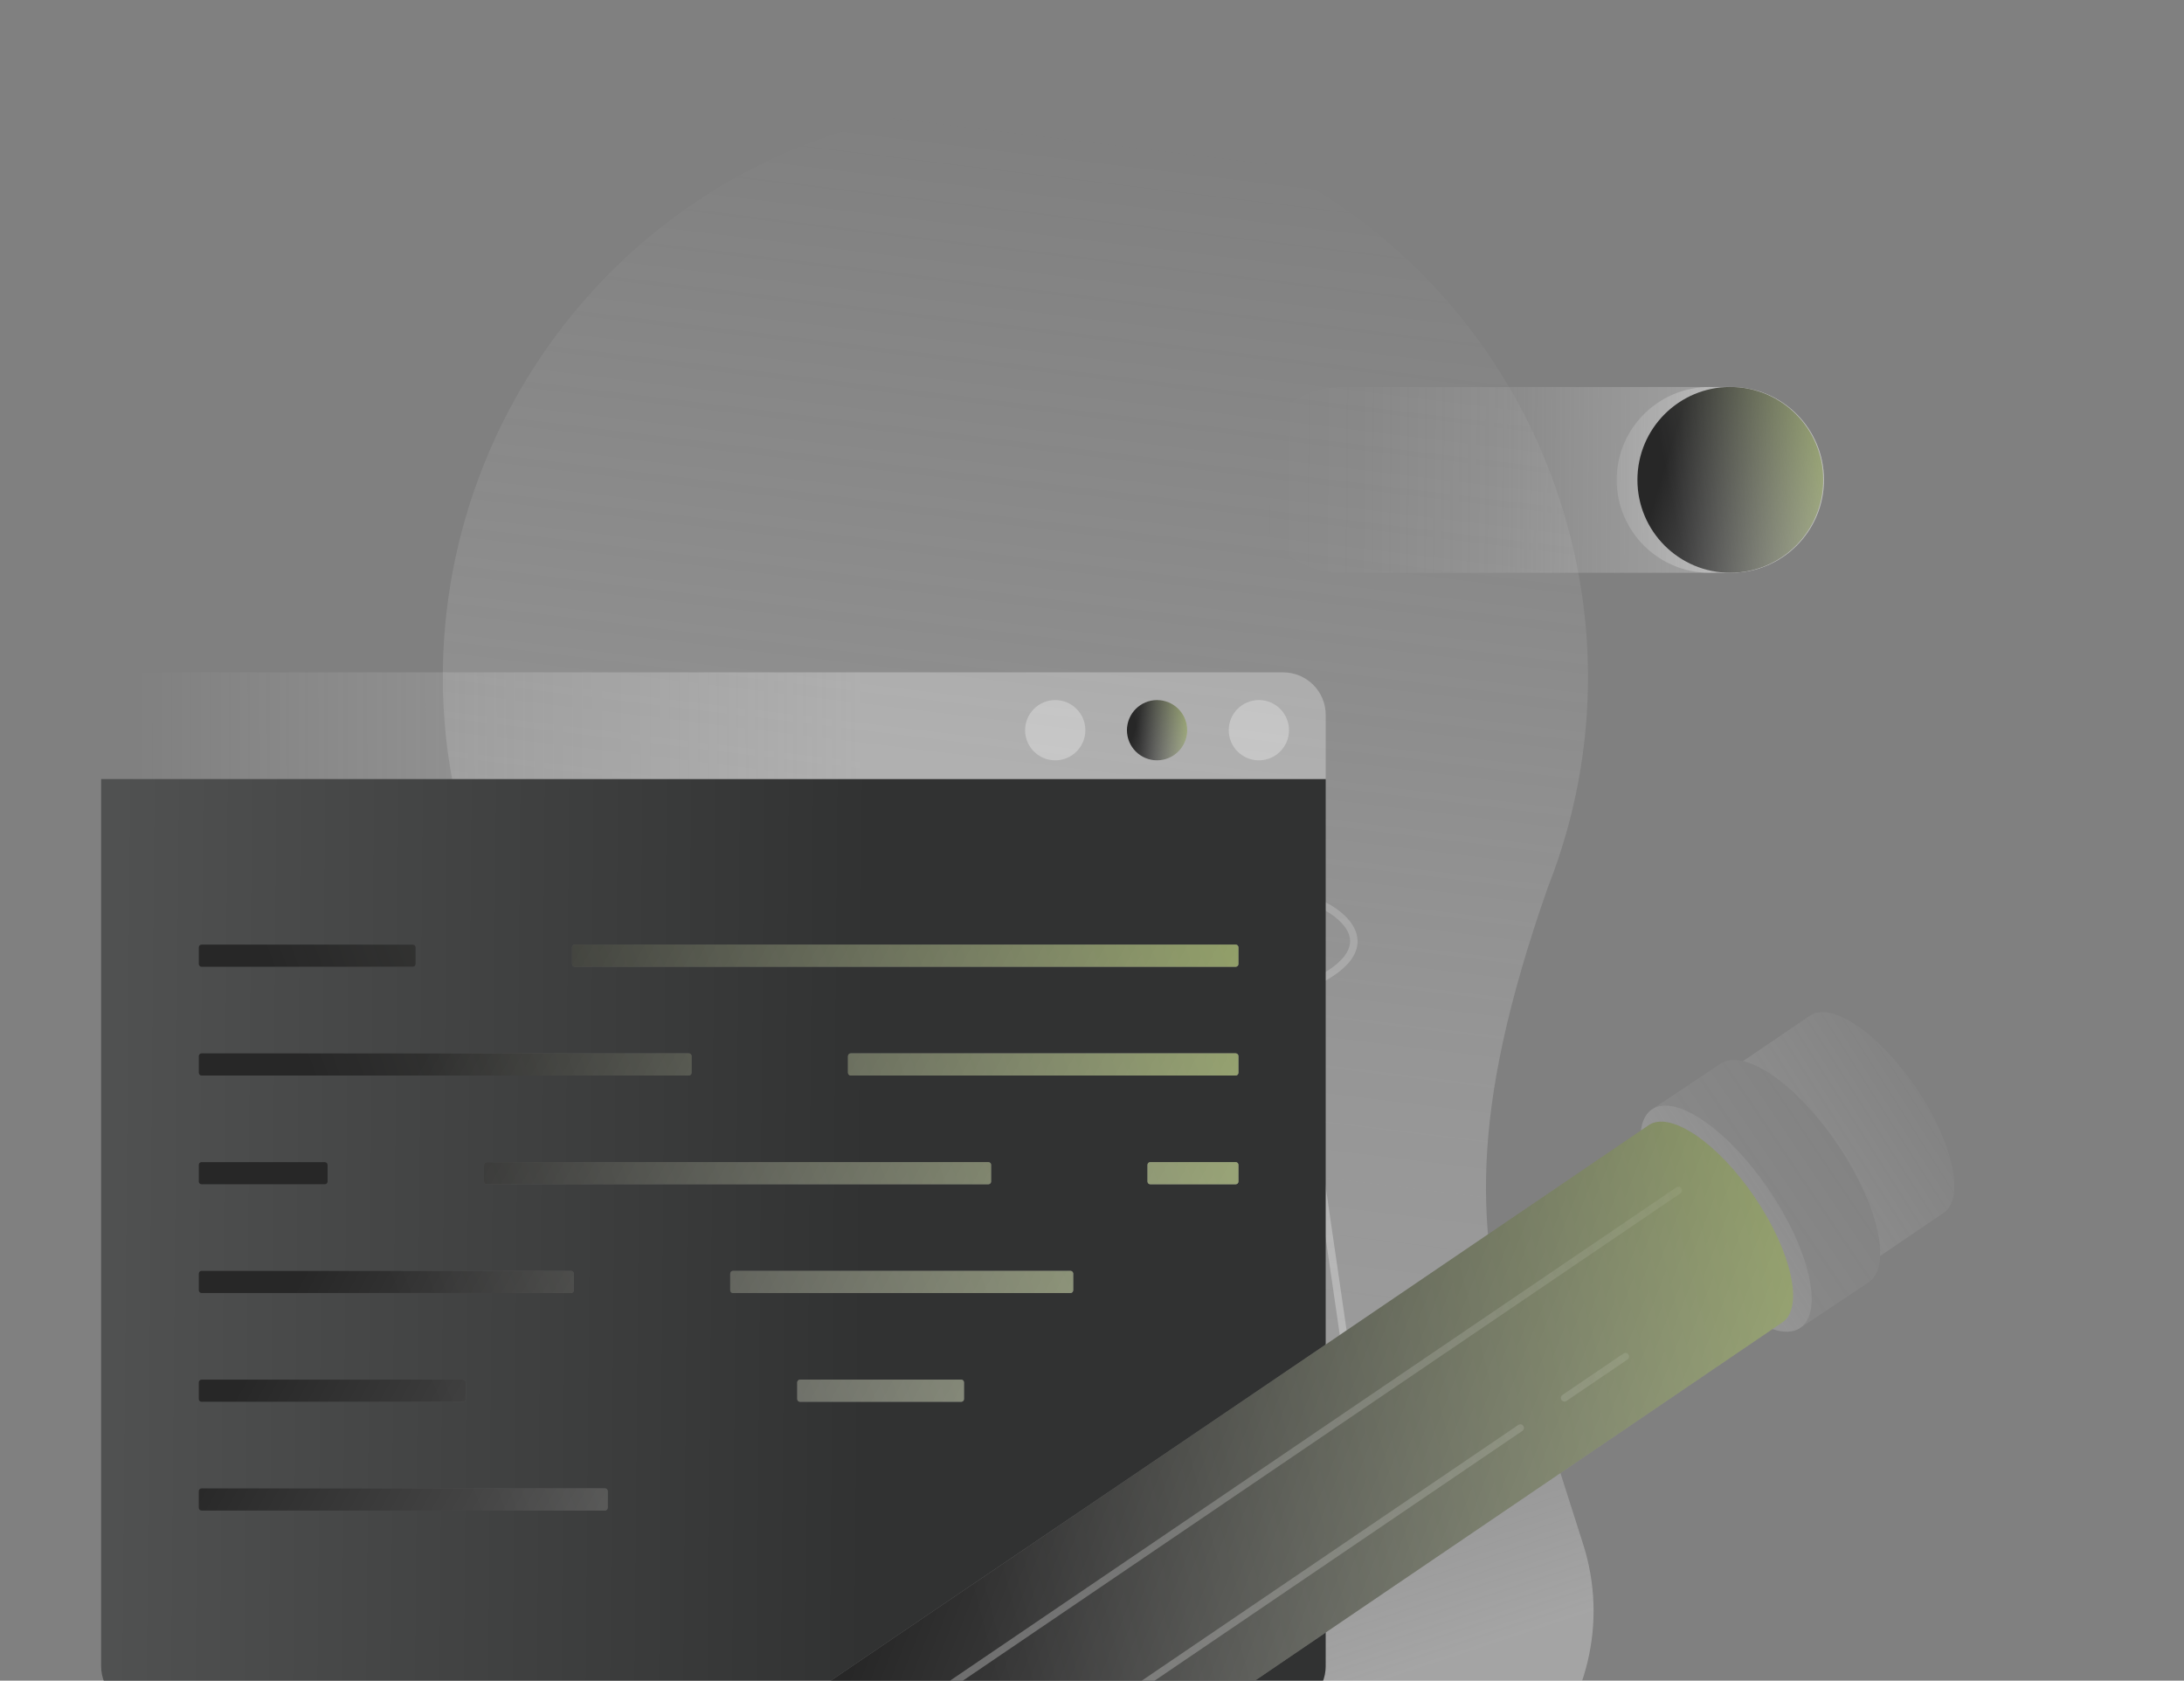 <?xml version="1.0" encoding="UTF-8"?> <svg xmlns="http://www.w3.org/2000/svg" width="347" height="267" viewBox="0 0 347 267" fill="none"><rect x="0" y="0" width="347" height="267" fill="#808080" stroke="none"/><g clip-path="url(#clip0_3646_3003)"><path d="M158.745 244.414C156.805 236.006 240.229 209.883 242.7 217.628C246.678 230.094 166.252 257.477 158.745 244.414Z" fill="url(#paint0_linear_3646_3003)" fill-opacity="0.3"></path><path d="M216.35 227.804C215.976 227.951 215.6 228.097 215.223 228.242L205.037 158.299C204.277 158.574 203.479 158.845 202.641 159.112C202.331 159.211 202 159.039 201.901 158.729C201.803 158.419 201.975 158.088 202.285 157.989C203.296 157.668 204.248 157.34 205.138 157.004C205.218 156.939 205.315 156.892 205.426 156.875C205.445 156.873 205.465 156.874 205.483 156.873C211.829 154.433 214.99 151.655 214.451 148.924C214.154 147.423 212.712 145.848 210.493 144.604C208.406 143.434 206.272 142.908 205.241 142.992C203.521 143.135 202.381 145.931 201.279 148.636C199.885 152.051 198.306 155.922 194.992 155.273C191.574 154.602 191.273 150.669 191.007 147.198C190.832 144.926 190.652 142.575 189.545 142.123C189.46 142.089 189.424 142.102 189.384 142.123C188.551 142.571 187.828 146.178 187.246 149.078C186.726 151.668 186.189 154.347 185.422 156.387C185.09 157.271 184.123 159.841 182.148 159.841C182.005 159.841 181.855 159.828 181.701 159.799C178.284 159.161 177.257 154.861 176.432 151.405C176 149.594 175.552 147.72 174.919 147.335C174.81 147.269 174.641 147.282 174.417 147.375C172.119 148.323 167.881 155.504 167.296 157.884C167.077 158.774 169.316 159.747 170.951 160.458C172.858 161.288 174.365 161.943 174.485 163.025C174.541 163.538 174.274 164.013 173.692 164.439C172.597 165.238 171.422 165.56 170.184 165.56C167.77 165.56 165.12 164.34 162.367 163.074C160.49 162.209 158.546 161.316 156.586 160.761C154.662 160.217 150.66 161.008 147.293 163.276C145.091 164.758 142.371 167.4 141.912 171.567C141.734 173.172 142.058 174.218 142.9 174.762C145.929 176.719 154.904 172.236 158.106 170.344C158.387 170.178 158.748 170.271 158.913 170.552C159.079 170.832 158.986 171.192 158.706 171.358C158.692 171.367 157.978 171.787 156.853 172.379L188.01 236.718C187.616 236.811 187.224 236.904 186.834 236.994L155.805 172.918C154.765 173.441 153.523 174.029 152.218 174.568C149.23 175.799 146.801 176.415 144.952 176.415C143.845 176.415 142.947 176.195 142.261 175.752C141.023 174.953 140.512 173.502 140.74 171.437C141.249 166.822 144.227 163.92 146.635 162.299C150.424 159.748 154.754 159.02 156.907 159.628C158.956 160.208 160.941 161.121 162.86 162.004C166.867 163.847 170.327 165.439 172.997 163.488C173.29 163.273 173.314 163.155 173.314 163.155C173.314 163.154 173.278 162.947 172.594 162.543C172.039 162.216 171.282 161.888 170.481 161.539C168.238 160.563 165.695 159.457 166.152 157.603C166.755 155.15 171.092 147.473 173.969 146.286C174.704 145.983 175.225 146.142 175.532 146.329C176.584 146.97 177.022 148.807 177.578 151.131C178.324 154.256 179.253 158.144 181.917 158.641C184.047 159.039 185.229 153.148 186.092 148.846C186.968 144.475 187.569 141.762 188.826 141.085C189.192 140.89 189.594 140.872 189.99 141.032C191.771 141.759 191.97 144.358 192.181 147.109C192.426 150.31 192.68 153.62 195.219 154.117C197.418 154.549 198.614 152.051 200.188 148.191C201.482 145.018 202.703 142.021 205.144 141.819C206.599 141.699 208.98 142.405 211.069 143.577C212.55 144.408 215.11 146.177 215.607 148.697C215.969 150.532 215.174 152.311 213.24 153.984C211.657 155.355 209.285 156.658 206.166 157.875L216.349 227.804L216.35 227.804Z" fill="url(#paint1_linear_3646_3003)" fill-opacity="0.3"></path><path d="M247.82 135.717V135.718C247.242 137.486 246.611 139.236 245.928 140.964C232.91 178.075 234.913 195.705 240.02 216.302C240.117 216.694 240.216 217.089 240.315 217.484C240.417 217.89 240.521 218.298 240.626 218.707C233.417 229.617 176.431 248.293 160.955 244.125C160.882 243.934 160.809 243.742 160.734 243.552C160.661 243.362 160.587 243.171 160.514 242.981C160.368 242.602 160.219 242.223 160.072 241.848C152.328 222.074 143.829 206.512 111.706 183.78C110.151 182.769 108.625 181.71 107.133 180.603C92.331 169.64 80.71 154.092 74.683 135.203C59.415 87.348 85.832 36.177 133.687 20.91C181.541 5.641 232.712 32.057 247.98 79.912C254.007 98.801 253.537 118.206 247.82 135.717Z" fill="url(#paint2_linear_3646_3003)" fill-opacity="0.3"></path><path d="M158.746 244.414L167.594 272.146C171.524 284.465 181.973 293.582 194.711 295.806C203.208 297.29 211.937 296.696 220.153 294.074L221.401 293.676C229.618 291.054 237.078 286.483 243.145 280.353C252.241 271.162 255.479 257.679 251.549 245.36L242.701 217.628C244.19 229.272 164.505 254.325 158.746 244.414Z" fill="url(#paint3_linear_3646_3003)" fill-opacity="0.3"></path><path d="M242.268 219.598C242.02 220.076 241.673 220.567 241.235 221.071C231.431 232.338 175.998 249.747 161.754 246.221C161.308 246.11 160.901 245.979 160.538 245.827C159.698 245.474 159.089 245.006 158.745 244.413C158.577 243.681 159.055 242.813 160.072 241.847C160.367 242.6 160.661 243.359 160.954 244.125C176.43 248.293 233.416 229.617 240.625 218.707C240.418 217.9 240.217 217.099 240.02 216.302C241.53 216.475 242.469 216.903 242.7 217.627C242.779 218.248 242.628 218.908 242.268 219.598H242.268Z" fill="url(#paint4_linear_3646_3003)" fill-opacity="0.3"></path></g><g clip-path="url(#clip1_3646_3003)"><path d="M210.632 123.762V264.685C210.632 268.419 207.605 271.446 203.871 271.446H22.829C19.095 271.446 16.068 268.419 16.068 264.685V123.762H210.632Z" fill="url(#paint5_linear_3646_3003)"></path><path d="M210.632 113.576V123.763H16.068V113.576C16.068 109.842 19.095 106.815 22.829 106.815H203.871C207.605 106.815 210.632 109.842 210.632 113.576Z" fill="url(#paint6_linear_3646_3003)" fill-opacity="0.3"></path><path d="M200.013 120.791C202.656 120.791 204.8 118.648 204.8 116.004C204.8 113.361 202.656 111.217 200.013 111.217C197.369 111.217 195.226 113.361 195.226 116.004C195.226 118.648 197.369 120.791 200.013 120.791Z" fill="#FAFAFA" fill-opacity="0.3"></path><path d="M183.836 120.791C186.48 120.791 188.623 118.648 188.623 116.004C188.623 113.361 186.48 111.217 183.836 111.217C181.192 111.217 179.049 113.361 179.049 116.004C179.049 118.648 181.192 120.791 183.836 120.791Z" fill="#FAFAFA" fill-opacity="0.3"></path><path d="M183.836 120.791C186.48 120.791 188.623 118.648 188.623 116.004C188.623 113.361 186.48 111.217 183.836 111.217C181.192 111.217 179.049 113.361 179.049 116.004C179.049 118.648 181.192 120.791 183.836 120.791Z" fill="url(#paint7_linear_3646_3003)"></path><path d="M183.836 120.791C186.48 120.791 188.623 118.648 188.623 116.004C188.623 113.361 186.48 111.217 183.836 111.217C181.192 111.217 179.049 113.361 179.049 116.004C179.049 118.648 181.192 120.791 183.836 120.791Z" fill="url(#paint8_linear_3646_3003)" fill-opacity="0.5"></path><path d="M167.658 120.791C170.302 120.791 172.445 118.648 172.445 116.004C172.445 113.361 170.302 111.217 167.658 111.217C165.014 111.217 162.871 113.361 162.871 116.004C162.871 118.648 165.014 120.791 167.658 120.791Z" fill="#FAFAFA" fill-opacity="0.3"></path><path d="M32.026 150.064H65.6C65.844 150.064 66.04 150.261 66.04 150.504V153.145C66.04 153.388 65.844 153.585 65.6 153.585H32.026C31.783 153.585 31.586 153.388 31.586 153.145V150.504C31.586 150.261 31.783 150.064 32.026 150.064ZM196.326 150.064H91.327C91.084 150.064 90.887 150.261 90.887 150.504V153.145C90.887 153.388 91.084 153.585 91.327 153.585H196.326C196.569 153.585 196.767 153.388 196.767 153.145V150.504C196.767 150.261 196.569 150.064 196.326 150.064ZM31.586 167.782V170.423C31.586 170.666 31.783 170.863 32.026 170.863H109.44C109.683 170.863 109.88 170.666 109.88 170.423V167.782C109.88 167.538 109.683 167.341 109.44 167.341H32.026C31.783 167.341 31.586 167.538 31.586 167.782ZM196.326 167.341H135.167C134.924 167.341 134.727 167.538 134.727 167.782V170.423C134.727 170.666 134.924 170.863 135.167 170.863H196.326C196.569 170.863 196.767 170.666 196.767 170.423V167.782C196.767 167.538 196.569 167.341 196.326 167.341ZM31.586 185.059V187.7C31.586 187.943 31.783 188.14 32.026 188.14H51.61C51.853 188.14 52.05 187.943 52.05 187.7V185.059C52.05 184.816 51.853 184.619 51.61 184.619H32.026C31.783 184.619 31.586 184.816 31.586 185.059ZM76.897 185.059V187.7C76.897 187.943 77.094 188.14 77.337 188.14H157.031C157.274 188.14 157.471 187.943 157.471 187.7V185.059C157.471 184.816 157.274 184.619 157.031 184.619H77.337C77.094 184.619 76.897 184.816 76.897 185.059ZM196.326 184.619H182.758C182.515 184.619 182.317 184.816 182.317 185.059V187.7C182.317 187.943 182.515 188.14 182.758 188.14H196.326C196.569 188.14 196.767 187.943 196.767 187.7V185.059C196.767 184.816 196.569 184.619 196.326 184.619ZM31.586 202.336V204.977C31.586 205.22 31.783 205.418 32.026 205.418H90.732C90.975 205.418 91.172 205.22 91.172 204.977V202.336C91.172 202.093 90.975 201.896 90.732 201.896H32.026C31.783 201.896 31.586 202.093 31.586 202.336ZM170.076 201.896H116.459C116.215 201.896 116.018 202.093 116.018 202.336V204.977C116.018 205.22 116.215 205.418 116.459 205.418H170.076C170.319 205.418 170.516 205.22 170.516 204.977V202.336C170.516 202.093 170.319 201.896 170.076 201.896ZM31.586 219.614V222.255C31.586 222.498 31.783 222.695 32.026 222.695H73.563C73.806 222.695 74.004 222.498 74.004 222.255V219.614C74.004 219.371 73.806 219.174 73.563 219.174H32.026C31.783 219.174 31.586 219.371 31.586 219.614ZM152.722 219.174H127.107C126.864 219.174 126.667 219.371 126.667 219.614V222.255C126.667 222.498 126.864 222.695 127.107 222.695H152.722C152.966 222.695 153.163 222.498 153.163 222.255V219.614C153.163 219.371 152.966 219.174 152.722 219.174ZM96.114 236.451H32.026C31.783 236.451 31.586 236.648 31.586 236.891V239.532C31.586 239.775 31.783 239.972 32.026 239.972H96.114C96.357 239.972 96.554 239.775 96.554 239.532V236.891C96.554 236.648 96.357 236.451 96.114 236.451Z" fill="url(#paint9_linear_3646_3003)" fill-opacity="0.3"></path><path d="M32.026 150.064H65.6C65.844 150.064 66.04 150.261 66.04 150.504V153.145C66.04 153.388 65.844 153.585 65.6 153.585H32.026C31.783 153.585 31.586 153.388 31.586 153.145V150.504C31.586 150.261 31.783 150.064 32.026 150.064ZM196.326 150.064H91.327C91.084 150.064 90.887 150.261 90.887 150.504V153.145C90.887 153.388 91.084 153.585 91.327 153.585H196.326C196.569 153.585 196.767 153.388 196.767 153.145V150.504C196.767 150.261 196.569 150.064 196.326 150.064ZM31.586 167.782V170.423C31.586 170.666 31.783 170.863 32.026 170.863H109.44C109.683 170.863 109.88 170.666 109.88 170.423V167.782C109.88 167.538 109.683 167.341 109.44 167.341H32.026C31.783 167.341 31.586 167.538 31.586 167.782ZM196.326 167.341H135.167C134.924 167.341 134.727 167.538 134.727 167.782V170.423C134.727 170.666 134.924 170.863 135.167 170.863H196.326C196.569 170.863 196.767 170.666 196.767 170.423V167.782C196.767 167.538 196.569 167.341 196.326 167.341ZM31.586 185.059V187.7C31.586 187.943 31.783 188.14 32.026 188.14H51.61C51.853 188.14 52.05 187.943 52.05 187.7V185.059C52.05 184.816 51.853 184.619 51.61 184.619H32.026C31.783 184.619 31.586 184.816 31.586 185.059ZM76.897 185.059V187.7C76.897 187.943 77.094 188.14 77.337 188.14H157.031C157.274 188.14 157.471 187.943 157.471 187.7V185.059C157.471 184.816 157.274 184.619 157.031 184.619H77.337C77.094 184.619 76.897 184.816 76.897 185.059ZM196.326 184.619H182.758C182.515 184.619 182.317 184.816 182.317 185.059V187.7C182.317 187.943 182.515 188.14 182.758 188.14H196.326C196.569 188.14 196.767 187.943 196.767 187.7V185.059C196.767 184.816 196.569 184.619 196.326 184.619ZM31.586 202.336V204.977C31.586 205.22 31.783 205.418 32.026 205.418H90.732C90.975 205.418 91.172 205.22 91.172 204.977V202.336C91.172 202.093 90.975 201.896 90.732 201.896H32.026C31.783 201.896 31.586 202.093 31.586 202.336ZM170.076 201.896H116.459C116.215 201.896 116.018 202.093 116.018 202.336V204.977C116.018 205.22 116.215 205.418 116.459 205.418H170.076C170.319 205.418 170.516 205.22 170.516 204.977V202.336C170.516 202.093 170.319 201.896 170.076 201.896ZM31.586 219.614V222.255C31.586 222.498 31.783 222.695 32.026 222.695H73.563C73.806 222.695 74.004 222.498 74.004 222.255V219.614C74.004 219.371 73.806 219.174 73.563 219.174H32.026C31.783 219.174 31.586 219.371 31.586 219.614ZM152.722 219.174H127.107C126.864 219.174 126.667 219.371 126.667 219.614V222.255C126.667 222.498 126.864 222.695 127.107 222.695H152.722C152.966 222.695 153.163 222.498 153.163 222.255V219.614C153.163 219.371 152.966 219.174 152.722 219.174ZM96.114 236.451H32.026C31.783 236.451 31.586 236.648 31.586 236.891V239.532C31.586 239.775 31.783 239.972 32.026 239.972H96.114C96.357 239.972 96.554 239.775 96.554 239.532V236.891C96.554 236.648 96.357 236.451 96.114 236.451Z" fill="url(#paint10_linear_3646_3003)"></path><path d="M32.026 150.064H65.6C65.844 150.064 66.04 150.261 66.04 150.504V153.145C66.04 153.388 65.844 153.585 65.6 153.585H32.026C31.783 153.585 31.586 153.388 31.586 153.145V150.504C31.586 150.261 31.783 150.064 32.026 150.064ZM196.326 150.064H91.327C91.084 150.064 90.887 150.261 90.887 150.504V153.145C90.887 153.388 91.084 153.585 91.327 153.585H196.326C196.569 153.585 196.767 153.388 196.767 153.145V150.504C196.767 150.261 196.569 150.064 196.326 150.064ZM31.586 167.782V170.423C31.586 170.666 31.783 170.863 32.026 170.863H109.44C109.683 170.863 109.88 170.666 109.88 170.423V167.782C109.88 167.538 109.683 167.341 109.44 167.341H32.026C31.783 167.341 31.586 167.538 31.586 167.782ZM196.326 167.341H135.167C134.924 167.341 134.727 167.538 134.727 167.782V170.423C134.727 170.666 134.924 170.863 135.167 170.863H196.326C196.569 170.863 196.767 170.666 196.767 170.423V167.782C196.767 167.538 196.569 167.341 196.326 167.341ZM31.586 185.059V187.7C31.586 187.943 31.783 188.14 32.026 188.14H51.61C51.853 188.14 52.05 187.943 52.05 187.7V185.059C52.05 184.816 51.853 184.619 51.61 184.619H32.026C31.783 184.619 31.586 184.816 31.586 185.059ZM76.897 185.059V187.7C76.897 187.943 77.094 188.14 77.337 188.14H157.031C157.274 188.14 157.471 187.943 157.471 187.7V185.059C157.471 184.816 157.274 184.619 157.031 184.619H77.337C77.094 184.619 76.897 184.816 76.897 185.059ZM196.326 184.619H182.758C182.515 184.619 182.317 184.816 182.317 185.059V187.7C182.317 187.943 182.515 188.14 182.758 188.14H196.326C196.569 188.14 196.767 187.943 196.767 187.7V185.059C196.767 184.816 196.569 184.619 196.326 184.619ZM31.586 202.336V204.977C31.586 205.22 31.783 205.418 32.026 205.418H90.732C90.975 205.418 91.172 205.22 91.172 204.977V202.336C91.172 202.093 90.975 201.896 90.732 201.896H32.026C31.783 201.896 31.586 202.093 31.586 202.336ZM170.076 201.896H116.459C116.215 201.896 116.018 202.093 116.018 202.336V204.977C116.018 205.22 116.215 205.418 116.459 205.418H170.076C170.319 205.418 170.516 205.22 170.516 204.977V202.336C170.516 202.093 170.319 201.896 170.076 201.896ZM31.586 219.614V222.255C31.586 222.498 31.783 222.695 32.026 222.695H73.563C73.806 222.695 74.004 222.498 74.004 222.255V219.614C74.004 219.371 73.806 219.174 73.563 219.174H32.026C31.783 219.174 31.586 219.371 31.586 219.614ZM152.722 219.174H127.107C126.864 219.174 126.667 219.371 126.667 219.614V222.255C126.667 222.498 126.864 222.695 127.107 222.695H152.722C152.966 222.695 153.163 222.498 153.163 222.255V219.614C153.163 219.371 152.966 219.174 152.722 219.174ZM96.114 236.451H32.026C31.783 236.451 31.586 236.648 31.586 236.891V239.532C31.586 239.775 31.783 239.972 32.026 239.972H96.114C96.357 239.972 96.554 239.775 96.554 239.532V236.891C96.554 236.648 96.357 236.451 96.114 236.451Z" fill="url(#paint11_linear_3646_3003)" fill-opacity="0.5"></path></g><g clip-path="url(#clip2_3646_3003)"><path d="M275.04 61.477H213.23C205.079 61.477 198.472 68.085 198.472 76.235C198.472 84.386 205.079 90.994 213.23 90.994H275.04C283.191 90.994 289.799 84.386 289.799 76.235C289.799 68.085 283.191 61.477 275.04 61.477Z" fill="url(#paint12_linear_3646_3003)" fill-opacity="0.3"></path><path d="M289.799 76.235C289.799 80.31 288.147 84 285.476 86.671C282.805 89.342 279.115 90.994 275.04 90.994H271.955C276.03 90.994 279.72 89.342 282.391 86.671C285.062 84 286.713 80.31 286.713 76.235C286.713 68.085 280.106 61.477 271.955 61.477H275.04C283.191 61.477 289.799 68.085 289.799 76.235Z" fill="#FAFAFA" fill-opacity="0.3"></path><path d="M273.269 90.902C272.729 90.963 272.18 90.994 271.624 90.994C263.473 90.994 256.865 84.386 256.865 76.235C256.865 68.085 263.473 61.477 271.624 61.477C272.18 61.477 272.729 61.508 273.269 61.568C265.893 62.386 260.156 68.641 260.156 76.235C260.156 83.83 265.893 90.085 273.269 90.902Z" fill="url(#paint13_linear_3646_3003)" fill-opacity="0.3"></path><path d="M274.915 90.994C283.066 90.994 289.673 84.386 289.673 76.235C289.673 68.085 283.066 61.477 274.915 61.477C266.764 61.477 260.156 68.085 260.156 76.235C260.156 84.386 266.764 90.994 274.915 90.994Z" fill="#FAFAFA" fill-opacity="0.3"></path><path d="M274.915 90.994C283.066 90.994 289.673 84.386 289.673 76.235C289.673 68.085 283.066 61.477 274.915 61.477C266.764 61.477 260.156 68.085 260.156 76.235C260.156 84.386 266.764 90.994 274.915 90.994Z" fill="url(#paint14_linear_3646_3003)"></path><path d="M274.915 90.994C283.066 90.994 289.673 84.386 289.673 76.235C289.673 68.085 283.066 61.477 274.915 61.477C266.764 61.477 260.156 68.085 260.156 76.235C260.156 84.386 266.764 90.994 274.915 90.994Z" fill="url(#paint15_linear_3646_3003)" fill-opacity="0.5"></path></g><g clip-path="url(#clip3_3646_3003)"><path d="M308.973 192.568C308.95 192.586 303.836 196.059 298.723 199.533C298.891 195.16 296.43 188.391 291.914 181.74C287.044 174.568 281.162 169.566 276.939 168.567C282.22 164.982 287.685 161.272 287.71 161.257C291.207 159.161 298.624 164.258 304.416 172.788C310.208 181.317 312.211 190.091 308.973 192.568Z" fill="url(#paint16_linear_3646_3003)" fill-opacity="0.3"></path><path d="M283.349 209.969L283.096 210.141C282.932 210.252 282.764 210.367 282.59 210.484L282.24 210.722L281.881 210.966L281.618 211.145C253.973 229.922 145.931 303.294 145.931 303.294L145.927 303.289C149.166 300.813 147.162 292.039 141.371 283.51C135.579 274.98 128.162 269.883 124.666 271.979L124.662 271.976C124.662 271.976 233.664 197.954 260.716 179.587C260.984 179.403 261.246 179.227 261.498 179.056L262.086 178.658C265.582 176.562 272.999 181.66 278.791 190.188C284.583 198.717 286.586 207.491 283.349 209.969V209.969Z" fill="url(#paint17_linear_3646_3003)" fill-opacity="0.3"></path><path d="M283.349 209.969L283.096 210.141C282.932 210.252 282.764 210.367 282.59 210.484L282.24 210.722L281.881 210.966L281.618 211.145C253.973 229.922 145.931 303.294 145.931 303.294L145.927 303.289C149.166 300.813 147.162 292.039 141.371 283.51C135.579 274.98 128.162 269.883 124.666 271.979L124.662 271.976C124.662 271.976 233.664 197.954 260.716 179.587C260.984 179.403 261.246 179.227 261.498 179.056L262.086 178.658C265.582 176.562 272.999 181.66 278.791 190.188C284.583 198.717 286.586 207.491 283.349 209.969V209.969Z" fill="url(#paint18_linear_3646_3003)"></path><path d="M283.349 209.969L283.096 210.141C282.932 210.252 282.764 210.367 282.59 210.484L282.24 210.722L281.881 210.966L281.618 211.145C253.973 229.922 145.931 303.294 145.931 303.294L145.927 303.289C149.166 300.813 147.162 292.039 141.371 283.51C135.579 274.98 128.162 269.883 124.666 271.979L124.662 271.976C124.662 271.976 233.664 197.954 260.716 179.587C260.984 179.403 261.246 179.227 261.498 179.056L262.086 178.658C265.582 176.562 272.999 181.66 278.791 190.188C284.583 198.717 286.586 207.491 283.349 209.969V209.969Z" fill="url(#paint19_linear_3646_3003)" fill-opacity="0.5"></path><path d="M296.915 203.706L286.032 210.959C289.78 208.414 287.539 198.579 281.03 188.993C274.52 179.406 266.204 173.697 262.456 176.242C262.486 176.222 262.515 176.202 262.544 176.183L273.339 168.989C277.087 166.445 285.403 172.153 291.913 181.74C298.424 191.327 300.663 201.162 296.915 203.707L296.915 203.706Z" fill="url(#paint20_linear_3646_3003)" fill-opacity="0.3"></path><path d="M286.032 210.959C284.912 211.719 283.383 211.743 281.617 211.145L283.349 209.969C286.587 207.491 284.583 198.718 278.791 190.189C272.999 181.66 265.583 176.562 262.086 178.658L260.716 179.589C260.909 178.065 261.479 176.906 262.456 176.242C266.204 173.697 274.52 179.406 281.03 188.993C287.54 198.579 289.78 208.414 286.032 210.959Z" fill="url(#paint21_linear_3646_3003)" fill-opacity="0.3"></path><path d="M266.977 189.587L136.905 277.917C136.635 277.631 136.363 277.352 136.092 277.083L266.332 188.638C266.594 188.461 266.951 188.529 267.129 188.791C267.307 189.053 267.239 189.41 266.977 189.587ZM242.033 226.521C241.855 226.259 241.498 226.191 241.236 226.369L145.615 291.304C145.767 291.674 145.91 292.039 146.043 292.4L241.881 227.318C242.143 227.14 242.211 226.783 242.033 226.521ZM248.886 222.561L258.578 215.979C258.84 215.801 258.908 215.445 258.73 215.183C258.552 214.921 258.196 214.852 257.933 215.03L248.241 221.612C247.979 221.79 247.911 222.147 248.089 222.409C248.2 222.572 248.38 222.66 248.564 222.66C248.675 222.66 248.787 222.628 248.886 222.561V222.561Z" fill="url(#paint22_linear_3646_3003)" fill-opacity="0.3"></path></g><defs><linearGradient id="paint0_linear_3646_3003" x1="222.541" y1="291.488" x2="182.216" y2="179.728" gradientUnits="userSpaceOnUse"><stop offset="0.056" stop-color="#FAFAFA"></stop><stop offset="0.901" stop-color="#FAFAFA" stop-opacity="0"></stop></linearGradient><linearGradient id="paint1_linear_3646_3003" x1="179.143" y1="202.156" x2="175.108" y2="27.852" gradientUnits="userSpaceOnUse"><stop stop-color="#FAFAFA"></stop><stop offset="0.901" stop-color="#FAFAFA" stop-opacity="0"></stop></linearGradient><linearGradient id="paint2_linear_3646_3003" x1="138.688" y1="297.987" x2="173.554" y2="12.437" gradientUnits="userSpaceOnUse"><stop offset="0.019" stop-color="#FAFAFA"></stop><stop offset="0.494" stop-color="#FAFAFA" stop-opacity="0.59"></stop><stop offset="0.97" stop-color="#FAFAFA" stop-opacity="0"></stop></linearGradient><linearGradient id="paint3_linear_3646_3003" x1="220.188" y1="290.594" x2="187.005" y2="189.758" gradientUnits="userSpaceOnUse"><stop offset="0.214" stop-color="#FAFAFA"></stop><stop offset="0.901" stop-color="#FAFAFA" stop-opacity="0"></stop></linearGradient><linearGradient id="paint4_linear_3646_3003" x1="221.822" y1="302" x2="181.288" y2="165.637" gradientUnits="userSpaceOnUse"><stop offset="0.276" stop-color="#FAFAFA"></stop><stop offset="0.901" stop-color="#FAFAFA" stop-opacity="0"></stop></linearGradient><linearGradient id="paint5_linear_3646_3003" x1="210.684" y1="198.428" x2="-3.042" y2="196.554" gradientUnits="userSpaceOnUse"><stop offset="0.339" stop-color="#313232"></stop><stop offset="0.901" stop-color="#505151"></stop></linearGradient><linearGradient id="paint6_linear_3646_3003" x1="208.254" y1="115.121" x2="-0.299" y2="115.503" gradientUnits="userSpaceOnUse"><stop offset="0.343" stop-color="#FAFAFA"></stop><stop offset="0.901" stop-color="#FAFAFA" stop-opacity="0"></stop></linearGradient><linearGradient id="paint7_linear_3646_3003" x1="178.606" y1="118.426" x2="199.098" y2="124.664" gradientUnits="userSpaceOnUse"><stop offset="0.04" stop-color="#272727"></stop><stop offset="0.95" stop-color="white"></stop></linearGradient><linearGradient id="paint8_linear_3646_3003" x1="195.167" y1="96.672" x2="177.374" y2="100.354" gradientUnits="userSpaceOnUse"><stop offset="0.255" stop-color="#C0FF00"></stop><stop offset="1" stop-color="white" stop-opacity="0"></stop></linearGradient><linearGradient id="paint9_linear_3646_3003" x1="199.174" y1="195.19" x2="25.079" y2="194.838" gradientUnits="userSpaceOnUse"><stop stop-color="white"></stop><stop offset="0.978" stop-color="white" stop-opacity="0"></stop></linearGradient><linearGradient id="paint10_linear_3646_3003" x1="23.942" y1="217.755" x2="318.217" y2="382.341" gradientUnits="userSpaceOnUse"><stop offset="0.04" stop-color="#272727"></stop><stop offset="0.95" stop-color="white"></stop></linearGradient><linearGradient id="paint11_linear_3646_3003" x1="309.672" y1="13.472" x2="29.968" y2="119.807" gradientUnits="userSpaceOnUse"><stop offset="0.255" stop-color="#C0FF00"></stop><stop offset="1" stop-color="white" stop-opacity="0"></stop></linearGradient><linearGradient id="paint12_linear_3646_3003" x1="288.173" y1="76.542" x2="190.607" y2="75.863" gradientUnits="userSpaceOnUse"><stop offset="0.1" stop-color="#FAFAFA"></stop><stop offset="0.508" stop-color="#FAFAFA" stop-opacity="0.28"></stop><stop offset="0.735" stop-color="#FAFAFA" stop-opacity="0.07"></stop><stop offset="0.901" stop-color="#FAFAFA" stop-opacity="0"></stop></linearGradient><linearGradient id="paint13_linear_3646_3003" x1="275.543" y1="76.261" x2="237.634" y2="76.01" gradientUnits="userSpaceOnUse"><stop stop-color="#FAFAFA"></stop><stop offset="0.901" stop-color="#FAFAFA" stop-opacity="0"></stop></linearGradient><linearGradient id="paint14_linear_3646_3003" x1="258.79" y1="83.7" x2="321.97" y2="102.933" gradientUnits="userSpaceOnUse"><stop offset="0.04" stop-color="#272727"></stop><stop offset="0.95" stop-color="white"></stop></linearGradient><linearGradient id="paint15_linear_3646_3003" x1="309.849" y1="16.634" x2="254.992" y2="27.985" gradientUnits="userSpaceOnUse"><stop offset="0.255" stop-color="#C0FF00"></stop><stop offset="1" stop-color="white" stop-opacity="0"></stop></linearGradient><linearGradient id="paint16_linear_3646_3003" x1="101.774" y1="302.7" x2="335.119" y2="153.626" gradientUnits="userSpaceOnUse"><stop offset="0.57" stop-color="#FAFAFA"></stop><stop offset="0.901" stop-color="#FAFAFA" stop-opacity="0"></stop></linearGradient><linearGradient id="paint17_linear_3646_3003" x1="104.445" y1="306.815" x2="323.365" y2="162.047" gradientUnits="userSpaceOnUse"><stop offset="0.276" stop-color="#FAFAFA"></stop><stop offset="0.901" stop-color="#FAFAFA" stop-opacity="0"></stop></linearGradient><linearGradient id="paint18_linear_3646_3003" x1="117.248" y1="272.379" x2="442.549" y2="399.213" gradientUnits="userSpaceOnUse"><stop offset="0.04" stop-color="#272727"></stop><stop offset="0.95" stop-color="white"></stop></linearGradient><linearGradient id="paint19_linear_3646_3003" x1="394.418" y1="-11.878" x2="104.259" y2="65.021" gradientUnits="userSpaceOnUse"><stop offset="0.255" stop-color="#C0FF00"></stop><stop offset="1" stop-color="white" stop-opacity="0"></stop></linearGradient><linearGradient id="paint20_linear_3646_3003" x1="105.578" y1="307.812" x2="326.473" y2="158.308" gradientUnits="userSpaceOnUse"><stop offset="0.276" stop-color="#FAFAFA"></stop><stop offset="0.901" stop-color="#FAFAFA" stop-opacity="0"></stop></linearGradient><linearGradient id="paint21_linear_3646_3003" x1="97.958" y1="307.298" x2="325.244" y2="160.707" gradientUnits="userSpaceOnUse"><stop offset="0.665" stop-color="#FAFAFA"></stop><stop offset="0.901" stop-color="#FAFAFA" stop-opacity="0"></stop></linearGradient><linearGradient id="paint22_linear_3646_3003" x1="101.263" y1="308.326" x2="323.152" y2="164.933" gradientUnits="userSpaceOnUse"><stop offset="0.276" stop-color="#FAFAFA"></stop><stop offset="0.901" stop-color="#FAFAFA" stop-opacity="0"></stop></linearGradient><clipPath id="clip0_3646_3003"><rect width="182.837" height="282.555" fill="white" transform="translate(70.356 16.572)"></rect></clipPath><clipPath id="clip1_3646_3003"><rect width="194.563" height="164.747" fill="white" transform="translate(16.068 106.757)"></rect></clipPath><clipPath id="clip2_3646_3003"><rect width="91.636" height="29.657" fill="white" transform="translate(198.472 61.407)"></rect></clipPath><clipPath id="clip3_3646_3003"><rect width="212.369" height="152.775" fill="white" transform="translate(98.15 160.776)"></rect></clipPath></defs></svg> 